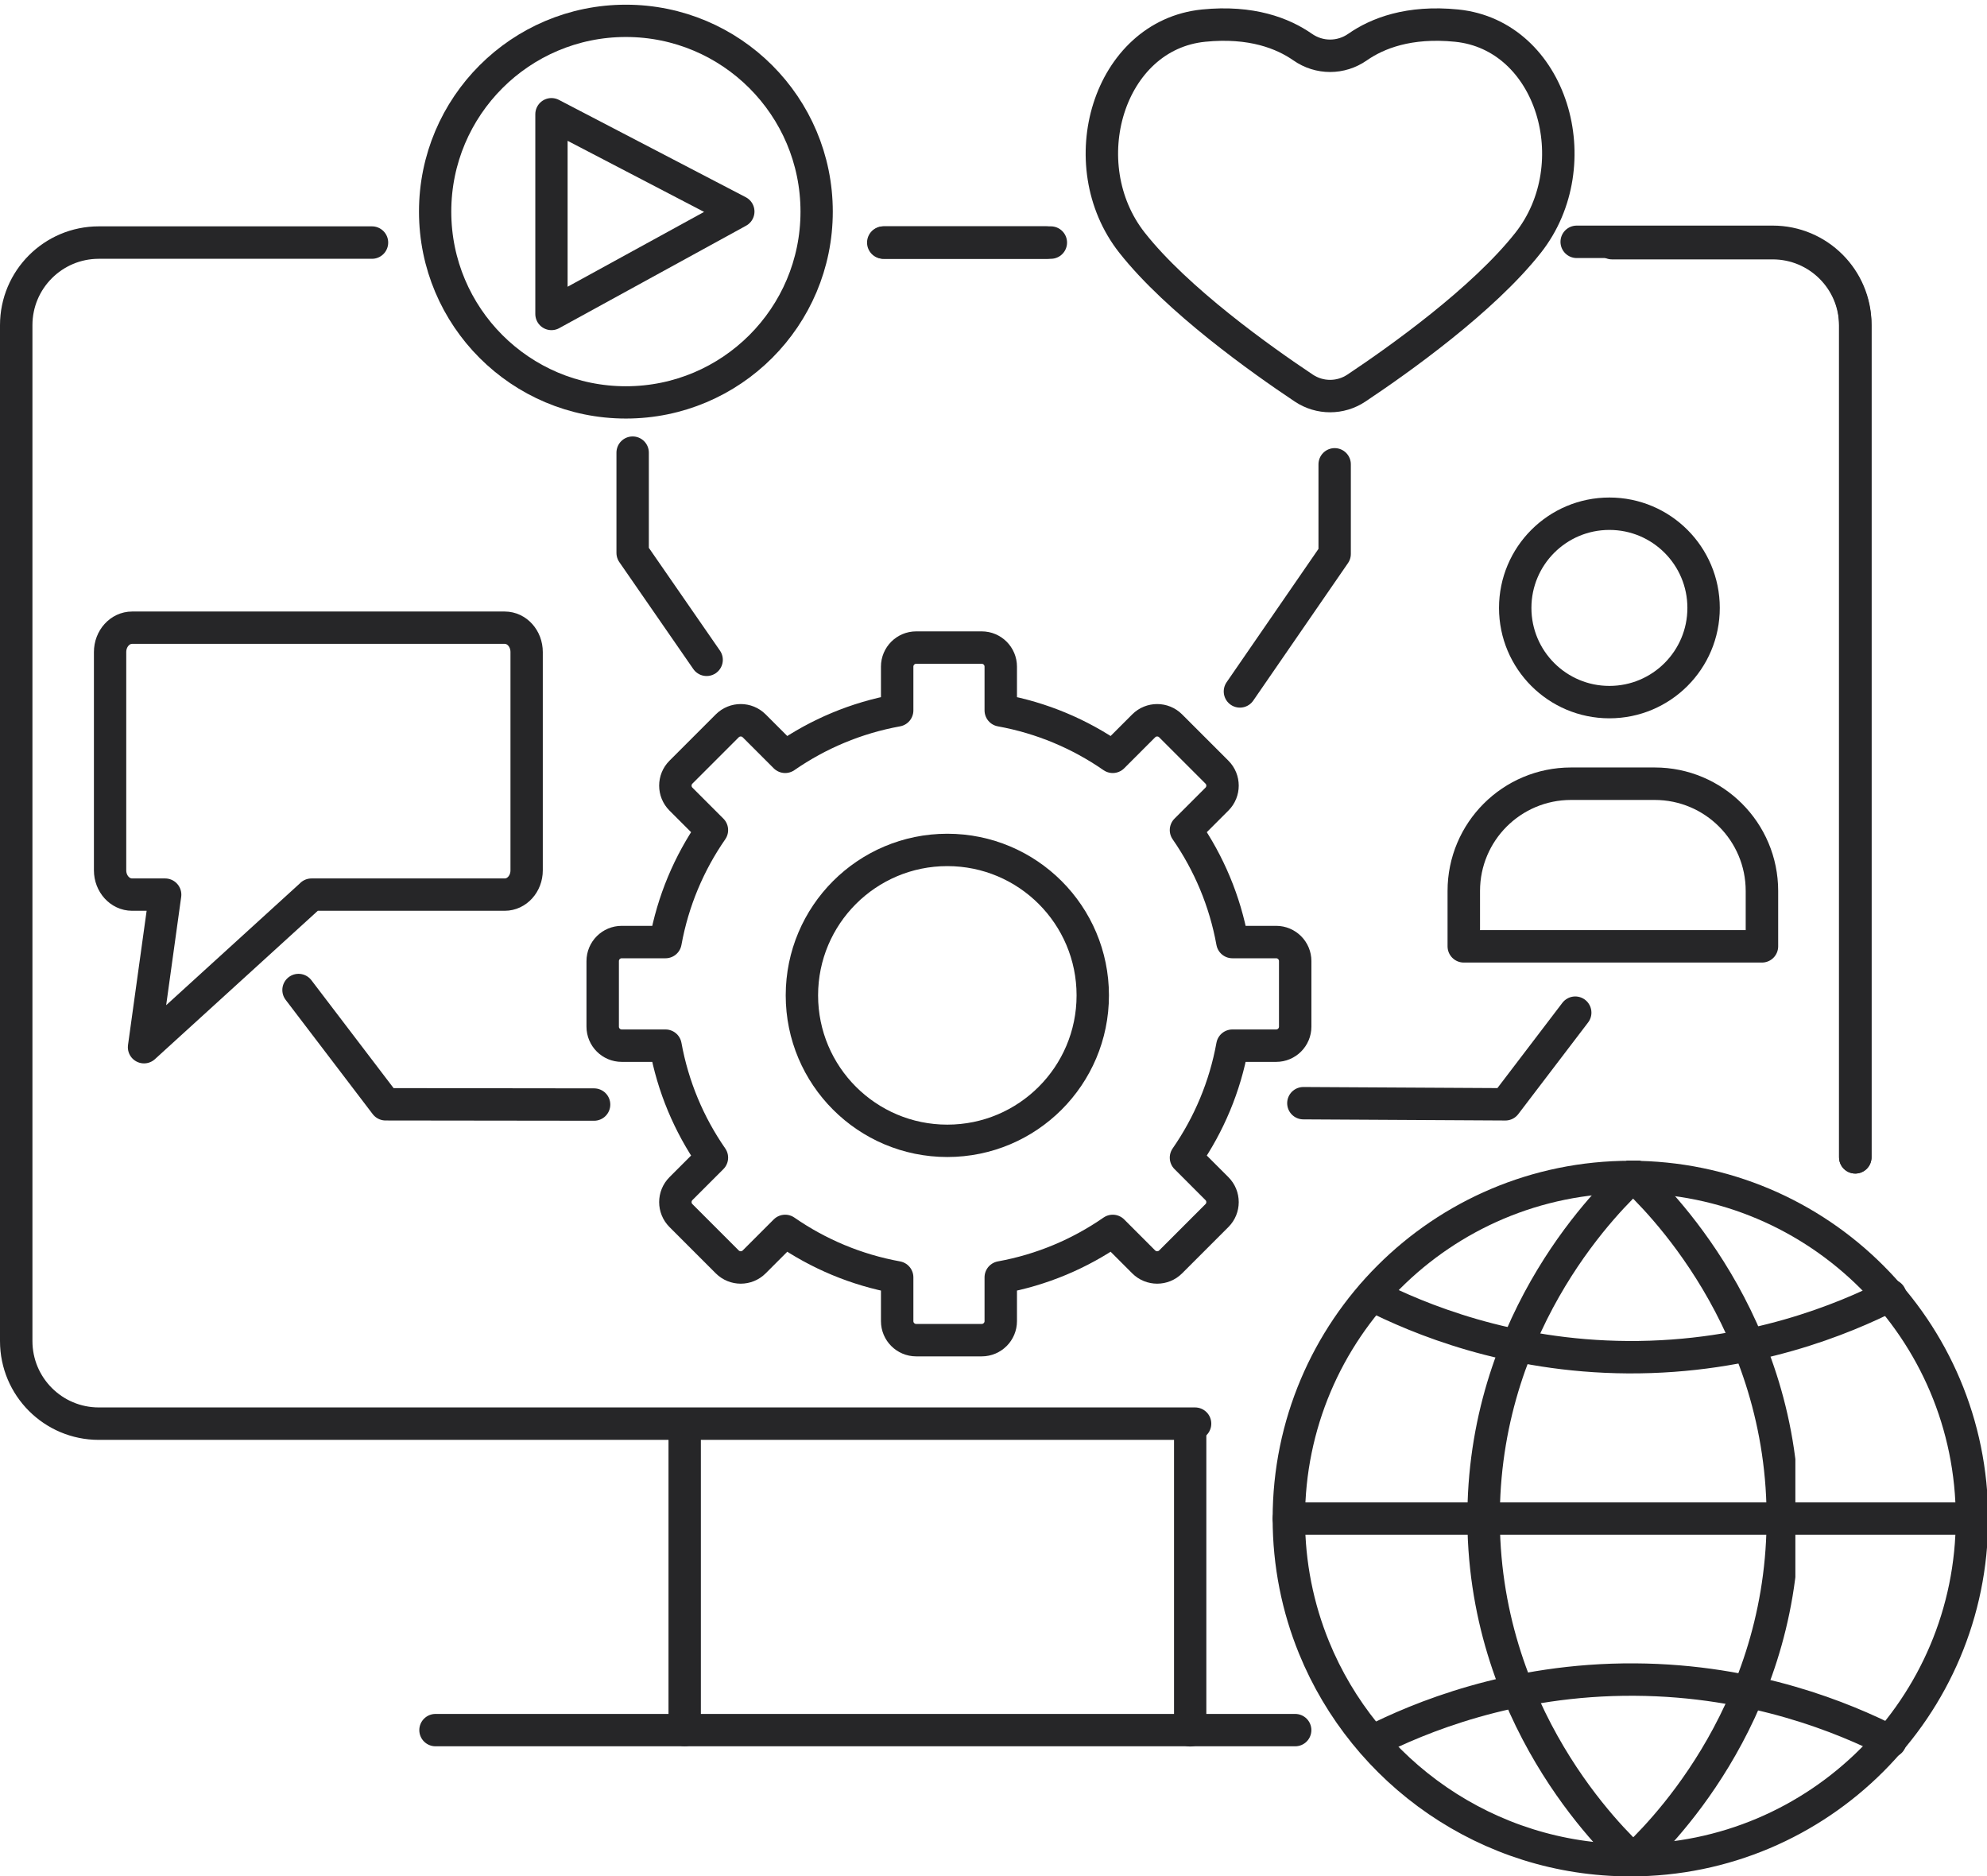 <?xml version="1.0" encoding="UTF-8"?><svg xmlns="http://www.w3.org/2000/svg" xmlns:xlink="http://www.w3.org/1999/xlink" height="2620.8" preserveAspectRatio="xMidYMid meet" version="1.0" viewBox="0.0 -0.0 2775.7 2620.8" width="2775.7" zoomAndPan="magnify"><defs><clipPath id="a"><path d="M 1776 1621 L 2775.801 1621 L 2775.801 2620.809 L 1776 2620.809 Z M 1776 1621"/></clipPath><clipPath id="b"><path d="M 2044 1621 L 2299 1621 L 2299 2620.809 L 2044 2620.809 Z M 2044 1621"/></clipPath><clipPath id="c"><path d="M 2253 1621 L 2508 1621 L 2508 2620.809 L 2253 2620.809 Z M 2253 1621"/></clipPath><clipPath id="d"><path d="M 1776 2098 L 2775.801 2098 L 2775.801 2144 L 1776 2144 Z M 1776 2098"/></clipPath></defs><g><path d="M 13486.695 7999.629 C 14183.492 7995.723 14880.288 7991.874 15577.2 7987.997 L 16300.009 8936.493" fill="none" stroke="#262628" stroke-linecap="round" stroke-linejoin="round" stroke-miterlimit="10" stroke-width="334.938" transform="matrix(.135 0 0 -.135 0 2620.81)"/><path d="M 13541.809 8603.029 L 13541.809 9115.172 C 13541.809 9663.102 13985.804 10107.098 14533.708 10107.098 L 15308.112 10107.098 C 15855.99 10107.098 16300.012 9663.102 16300.012 9115.172 L 16300.012 8603.029 Z M 13541.809 8603.029" fill="none" stroke="#262628" stroke-linecap="round" stroke-linejoin="round" stroke-miterlimit="10" stroke-width="300.403" transform="matrix(.151 0 0 -.151 0 2620.81)"/><path d="M 16299.989 12135.007 C 16299.989 11637.288 15896.49 11233.896 15398.691 11233.896 C 14901.107 11233.896 14497.607 11637.288 14497.607 12135.007 C 14497.607 12632.806 14901.107 13036.198 15398.691 13036.198 C 15896.49 13036.198 16299.989 12632.806 16299.989 12135.007 Z M 16299.989 12135.007" fill="none" stroke="#262628" stroke-linecap="round" stroke-linejoin="round" stroke-miterlimit="10" stroke-width="310.024" transform="matrix(.146 0 0 -.146 0 2620.81)"/><path d="M 4170.117 12380.288 L 5386.211 10784.116 C 6357.227 10782.905 7328.242 10781.694 8299.258 10780.483" fill="none" stroke="#262628" stroke-linecap="round" stroke-linejoin="round" stroke-miterlimit="10" stroke-width="452.178" transform="matrix(.1 0 0 -.1 0 2620.81)"/><path d="M 11455.088 13073.79 C 11595.004 12980.512 11776.808 12980.512 11916.7 13073.79 C 12291.408 13323.497 13029.8 13848.311 13425.502 14350.31 C 13970.498 15041.595 13635.192 16174.188 12796.804 16258.088 C 12377.598 16300.002 12099.809 16189.989 11927.012 16069.393 C 11780.894 15967.6 11590.894 15967.6 11444.899 16069.393 C 11272.004 16189.989 10994.19 16300.002 10575.008 16258.088 C 9736.694 16174.188 9401.339 15041.595 9946.26 14350.31 C 10342.11 13848.311 11080.502 13323.497 11455.088 13073.79 Z M 11455.088 13073.79" fill="none" stroke="#262628" stroke-linecap="round" stroke-linejoin="round" stroke-miterlimit="10" stroke-width="284.896" transform="matrix(.159 0 0 -.159 0 2620.81)"/><path d="M 4066.802 12815.101 C 3337.939 12151.312 2609.076 11487.414 1880.25 10823.588 C 1972.301 11487.414 2064.388 12151.312 2156.476 12815.101 L 2156.002 12815.685 L 1724.145 12815.685 C 1566.583 12815.685 1437.201 12957.717 1437.201 13132.086 L 1437.201 15982.099 C 1437.201 16157.889 1566.583 16299.994 1724.145 16299.994 L 6589.842 16299.994 C 6747.404 16299.994 6875.437 16157.889 6875.437 15982.099 L 6875.437 13132.086 C 6875.437 12957.717 6747.404 12815.685 6589.842 12815.685 L 4066.291 12815.685" fill="none" stroke="#262628" stroke-linecap="round" stroke-linejoin="round" stroke-miterlimit="10" stroke-width="422.004" transform="matrix(.107 0 0 -.107 0 2620.81)"/><path d="M 7174.826 14624.106 C 7174.826 13698.51 6424.498 12948.206 5498.902 12948.206 C 4573.331 12948.206 3822.978 13698.51 3822.978 14624.106 C 3822.978 15549.702 4573.331 16300.005 5498.902 16300.005 C 6424.498 16300.005 7174.826 15549.702 7174.826 14624.106 Z M 7174.826 14624.106" fill="none" stroke="#262628" stroke-linecap="round" stroke-linejoin="round" stroke-miterlimit="10" stroke-width="283.677" transform="matrix(.159 0 0 -.159 0 2620.81)"/><path d="M 5101.626 16300 L 5101.626 14451.896 L 6830.468 15399.591 Z M 5101.626 16300" fill="none" stroke="#262628" stroke-linecap="round" stroke-linejoin="round" stroke-miterlimit="10" stroke-width="298.625" transform="matrix(.151 0 0 -.151 0 2620.81)"/><path d="M 7243.983 16299.998 C 7243.983 15917.408 7243.983 15534.787 7243.983 15152.198 L 8091.024 13928.014" fill="none" stroke="#262628" stroke-linecap="round" stroke-linejoin="round" stroke-miterlimit="10" stroke-width="370.886" transform="matrix(.122 0 0 -.122 0 2620.81)"/><path d="M 15408.501 16300.01 L 15408.501 15265.611 C 15043.903 14736.516 14679.305 14207.292 14314.707 13678.197" fill="none" stroke="#262628" stroke-linecap="round" stroke-linejoin="round" stroke-miterlimit="10" stroke-width="373.662" transform="matrix(.121 0 0 -.121 0 2620.81)"/><path d="M 9881.232 8122.126 C 10296.812 7834.157 10774.716 7631.285 11290.797 7537.798 L 11290.797 6986.747 C 11290.797 6854.73 11398.103 6747.531 11530.401 6747.531 L 12354.898 6747.531 C 12486.809 6747.531 12594.502 6854.73 12594.502 6986.747 L 12594.502 7537.798 C 13110.584 7631.285 13588.488 7834.157 14003.715 8122.126 L 14393.384 7732.245 C 14486.906 7638.864 14638.911 7638.864 14732.398 7732.245 L 15315.316 8315.234 C 15408.803 8408.721 15408.803 8560.267 15315.316 8654.106 L 14925.505 9043.952 C 15213.404 9459.073 15416.311 9937.013 15509.692 10453.094 L 16060.391 10453.094 C 16192.901 10453.094 16299.995 10560.294 16299.995 10692.698 L 16299.995 11517.089 C 16299.995 11649.599 16192.901 11756.799 16060.391 11756.799 L 15509.692 11756.799 C 15416.311 12272.916 15213.404 12750.785 14925.505 13165.906 L 15315.316 13555.716 C 15408.803 13649.203 15408.803 13801.208 15315.316 13894.589 L 14732.398 14477.507 C 14638.911 14570.994 14486.906 14570.994 14393.384 14477.507 L 14003.715 14087.802 C 13588.488 14375.595 13110.584 14578.502 12594.502 14671.989 L 12594.502 15222.617 C 12594.502 15355.092 12486.809 15462.292 12354.898 15462.292 L 11530.401 15462.292 C 11398.103 15462.292 11290.797 15355.092 11290.797 15222.617 L 11290.797 14671.989 C 10774.716 14578.502 10296.812 14375.595 9881.232 14087.802 L 9491.457 14477.507 C 9397.97 14570.994 9246.459 14570.994 9152.514 14477.507 L 8569.596 13894.589 C 8476.144 13801.208 8476.144 13649.203 8569.596 13555.716 L 8959.406 13165.906 C 8671.472 12750.785 8468.6 12272.916 8375.113 11756.799 L 7824.521 11756.799 C 7692.046 11756.799 7584.846 11649.599 7584.846 11517.089 L 7584.846 10692.698 C 7584.846 10560.294 7692.046 10453.094 7824.521 10453.094 L 8375.113 10453.094 C 8468.6 9937.013 8671.472 9459.073 8959.406 9043.952 L 8569.596 8654.106 C 8476.144 8560.267 8476.144 8408.721 8569.596 8315.234 L 9152.514 7732.245 C 9246.459 7638.864 9397.97 7638.864 9491.457 7732.245 Z M 9881.232 8122.126" fill="none" stroke="#262628" stroke-linecap="round" stroke-linejoin="round" stroke-miterlimit="10" stroke-width="408.062" transform="matrix(.111 0 0 -.111 0 2620.81)"/><path d="M 15265.117 12305.483 C 15265.117 11183.491 14355.586 10273.881 13233.516 10273.881 C 12111.484 10273.881 11201.992 11183.491 11201.992 12305.483 C 11201.992 13427.514 12111.484 14337.006 13233.516 14337.006 C 14355.586 14337.006 15265.117 13427.514 15265.117 12305.483 Z M 15265.117 12305.483" fill="none" stroke="#262628" stroke-linecap="round" stroke-linejoin="round" stroke-miterlimit="10" stroke-width="452.178" transform="matrix(.1 0 0 -.1 0 2620.81)"/><path d="M 14162.392 14347.089 L 15574.209 14347.089 C 15975.091 14347.089 16300.008 14022.098 16300.008 13621.29 L 16300.008 6316.648" fill="none" stroke="#262628" stroke-linecap="round" stroke-linejoin="round" stroke-miterlimit="10" stroke-width="285.131" transform="matrix(.159 0 0 -.159 0 2620.81)"/><path d="M 9564.648 2044.389 L 9564.648 6309.897" fill="none" stroke="#262628" stroke-linecap="round" stroke-linejoin="round" stroke-miterlimit="10" stroke-width="452.178" transform="matrix(.1 0 0 -.1 0 2620.81)"/><path d="M 16300 1999.827 L 16300 6173.822" fill="none" stroke="#262628" stroke-linecap="round" stroke-linejoin="round" stroke-miterlimit="10" stroke-width="442.447" transform="matrix(.102 0 0 -.102 0 2620.81)"/><path d="M 5480.54 1840.671 L 16300.012 1840.671" fill="none" stroke="#262628" stroke-linecap="round" stroke-linejoin="round" stroke-miterlimit="10" stroke-width="407.158" transform="matrix(.111 0 0 -.111 0 2620.81)"/><path d="M 11924.494 4516.78 L 985.797 4516.78 C 530.745 4516.78 161.843 4885.71 161.843 5340.762 L 161.843 15476.001 C 161.843 15931.109 530.745 16300.01 985.825 16300.01 L 3711.579 16300.01" fill="none" stroke="#262628" stroke-linecap="round" stroke-linejoin="round" stroke-miterlimit="10" stroke-width="323.679" transform="matrix(.14 0 0 -.14 0 2620.81)"/><path d="M 13852.598 14358.789 L 15574.209 14358.789 C 15975.091 14358.789 16300.008 14033.798 16300.008 13632.892 L 16300.008 6316.648" fill="none" stroke="#262628" stroke-linecap="round" stroke-linejoin="round" stroke-miterlimit="10" stroke-width="285.131" transform="matrix(.159 0 0 -.159 0 2620.81)"/><path d="M 8813.284 16300.01 L 10440.695 16300.01" fill="none" stroke="#262628" stroke-linecap="round" stroke-linejoin="round" stroke-miterlimit="10" stroke-width="323.679" transform="matrix(.14 0 0 -.14 0 2620.81)"/><path d="M 8820.447 16299.997 L 10485.108 16299.997" fill="none" stroke="#262628" stroke-linecap="round" stroke-linejoin="round" stroke-miterlimit="10" stroke-width="323.942" transform="matrix(.14 0 0 -.14 0 2620.81)"/><g clip-path="url(#a)"><path d="M 10861.608 1890.911 C 10727.311 2219.911 10653.306 2579.946 10653.306 2957.234 C 10653.306 4516.501 11917.408 5780.579 13476.698 5780.579 C 15035.895 5780.579 16299.997 4516.501 16299.997 2957.234 C 16299.997 1397.921 15035.895 133.865 13476.698 133.865 C 12294.696 133.865 11282.304 860.227 10861.608 1890.911" fill="none" stroke="#262628" stroke-linecap="round" stroke-linejoin="round" stroke-miterlimit="10" stroke-width="267.708" transform="matrix(.169 0 0 -.169 0 2620.81)"/></g><g clip-path="url(#b)"><path d="M 16300.009 6991.574 C 16083.201 6791.158 14827.504 5590.313 14803.7 3633.342 C 14779.113 1610.666 16089.803 356.311 16300.009 161.909" fill="none" stroke="#262628" stroke-linecap="round" stroke-linejoin="round" stroke-miterlimit="10" stroke-width="323.792" transform="matrix(.14 0 0 -.14 0 2620.81)"/></g><g clip-path="url(#c)"><path d="M 14908.893 148.092 C 15107.095 331.404 16255.809 1429.844 16277.504 3219.779 C 16299.993 5069.863 15101.211 6217.092 14908.893 6394.904" fill="none" stroke="#262628" stroke-linecap="round" stroke-linejoin="round" stroke-miterlimit="10" stroke-width="296.159" transform="matrix(.153 0 0 -.153 0 2620.81)"/></g><g clip-path="url(#d)"><path d="M 10653.306 2957.234 L 16299.997 2957.234" fill="none" stroke="#262628" stroke-linecap="round" stroke-linejoin="round" stroke-miterlimit="10" stroke-width="267.708" transform="matrix(.169 0 0 -.169 0 2620.81)"/></g><path d="M 11833.701 5009.443 C 12224.393 4811.84 13003.509 4482.582 14037.294 4476.402 C 15104.101 4470.102 15907.308 4810.778 16300.004 5009.443" fill="none" stroke="#262628" stroke-linecap="round" stroke-linejoin="round" stroke-miterlimit="10" stroke-width="279.429" transform="matrix(.162 0 0 -.162 0 2620.81)"/><path d="M 16300.008 1163.935 C 15909.289 1361.636 15130.192 1690.824 14096.305 1697.003 C 13029.612 1703.376 12226.4 1362.625 11833.605 1163.935" fill="none" stroke="#262628" stroke-linecap="round" stroke-linejoin="round" stroke-miterlimit="10" stroke-width="279.431" transform="matrix(.162 0 0 -.162 0 2620.81)"/></g></svg>